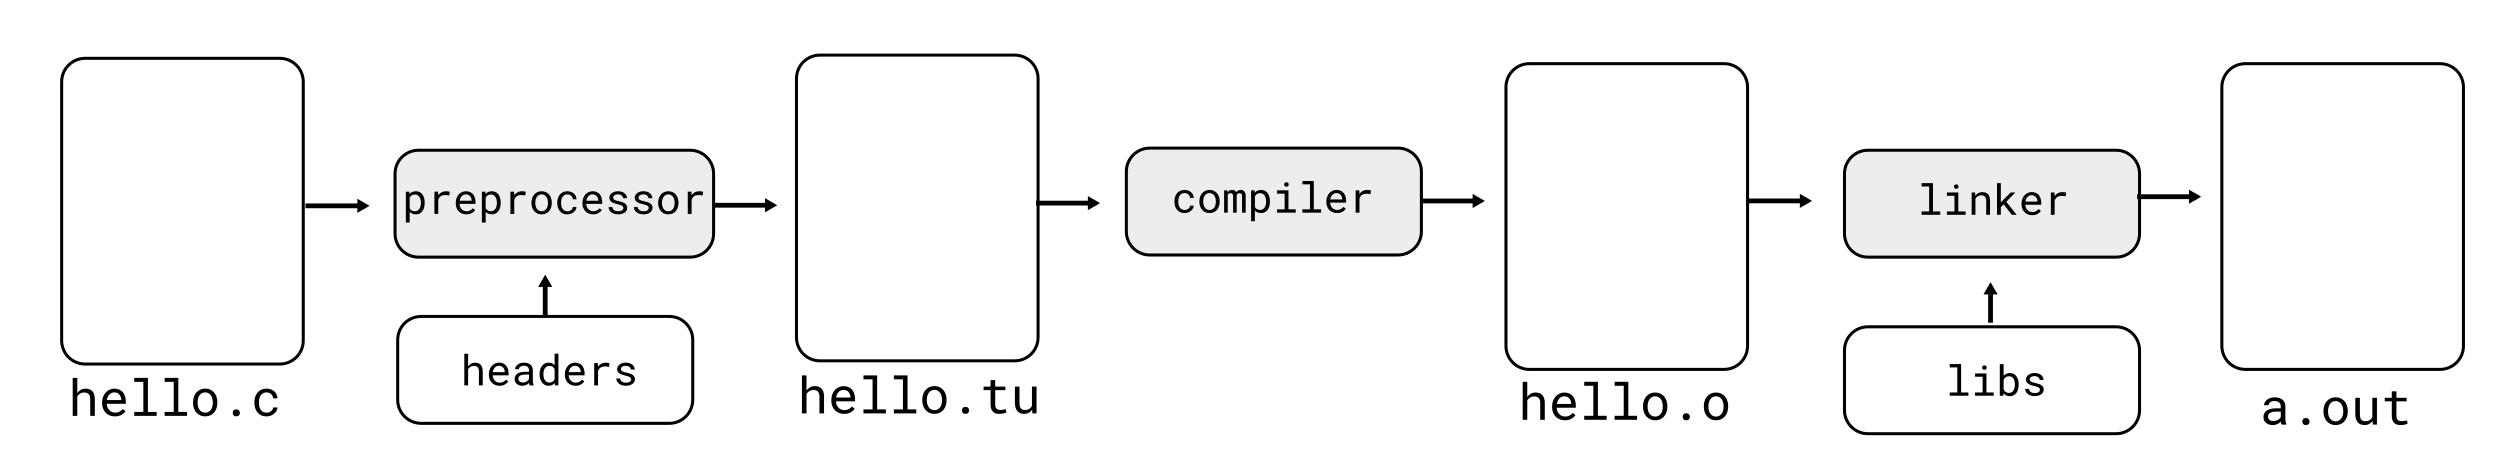 <?xml version="1.0" encoding="UTF-8" standalone="no"?>
<svg
   width="208.889mm"
   height="39.607mm"
   viewBox="0 0 208.889 39.607"
   version="1.1"
   id="svg8"
   inkscape:version="1.2.2 (b0a84865, 2022-12-01)"
   sodipodi:docname="driver.svg"
   xmlns:inkscape="http://www.inkscape.org/namespaces/inkscape"
   xmlns:sodipodi="http://sodipodi.sourceforge.net/DTD/sodipodi-0.dtd"
   xmlns="http://www.w3.org/2000/svg"
   xmlns:svg="http://www.w3.org/2000/svg"
   xmlns:rdf="http://www.w3.org/1999/02/22-rdf-syntax-ns#"
   xmlns:cc="http://creativecommons.org/ns#"
   xmlns:dc="http://purl.org/dc/elements/1.1/">
  <defs
     id="defs2">
    <marker
       style="overflow:visible"
       id="TriangleOutL"
       refX="0.0"
       refY="0.0"
       orient="auto"
       inkscape:stockid="TriangleOutL"
       inkscape:isstock="true">
      <path
         transform="scale(0.8)"
         style="fill-rule:evenodd;stroke:#000000;stroke-width:1pt;stroke-opacity:1;fill:#000000;fill-opacity:1"
         d="M 5.77,0.0 L -2.88,5.0 L -2.88,-5.0 L 5.77,0.0 z "
         id="path1904" />
    </marker>
    <marker
       style="overflow:visible;"
       id="Arrow2Send"
       refX="0.0"
       refY="0.0"
       orient="auto"
       inkscape:stockid="Arrow2Send"
       inkscape:isstock="true">
      <path
         transform="scale(0.3) rotate(180) translate(-2.3,0)"
         d="M 8.719,4.034 L -2.207,0.016 L 8.719,-4.002 C 6.973,-1.63 6.983,1.616 8.719,4.034 z "
         style="fill-rule:evenodd;stroke-width:0.625;stroke-linejoin:round;stroke:#000000;stroke-opacity:1;fill:#000000;fill-opacity:1"
         id="path1795" />
    </marker>
    <marker
       style="overflow:visible"
       id="TriangleOutL-3"
       refX="0"
       refY="0"
       orient="auto"
       inkscape:stockid="TriangleOutL"
       inkscape:isstock="true">
      <path
         transform="scale(0.8)"
         style="fill:#000000;fill-opacity:1;fill-rule:evenodd;stroke:#000000;stroke-width:1pt;stroke-opacity:1"
         d="M 5.77,0 -2.88,5 V -5 Z"
         id="path1904-8" />
    </marker>
    <marker
       style="overflow:visible"
       id="TriangleOutL-37"
       refX="0"
       refY="0"
       orient="auto"
       inkscape:stockid="TriangleOutL"
       inkscape:isstock="true">
      <path
         transform="scale(0.8)"
         style="fill:#000000;fill-opacity:1;fill-rule:evenodd;stroke:#000000;stroke-width:1pt;stroke-opacity:1"
         d="M 5.77,0 -2.88,5 V -5 Z"
         id="path1904-4" />
    </marker>
    <marker
       style="overflow:visible"
       id="TriangleOutL-1"
       refX="0"
       refY="0"
       orient="auto"
       inkscape:stockid="TriangleOutL"
       inkscape:isstock="true">
      <path
         transform="scale(0.8)"
         style="fill:#000000;fill-opacity:1;fill-rule:evenodd;stroke:#000000;stroke-width:1pt;stroke-opacity:1"
         d="M 5.77,0 -2.88,5 V -5 Z"
         id="path1904-0" />
    </marker>
    <marker
       style="overflow:visible"
       id="TriangleOutL-6"
       refX="0"
       refY="0"
       orient="auto"
       inkscape:stockid="TriangleOutL"
       inkscape:isstock="true">
      <path
         transform="scale(0.8)"
         style="fill:#000000;fill-opacity:1;fill-rule:evenodd;stroke:#000000;stroke-width:1pt;stroke-opacity:1"
         d="M 5.77,0 -2.88,5 V -5 Z"
         id="path1904-43" />
    </marker>
    <marker
       style="overflow:visible"
       id="TriangleOutL-8"
       refX="0"
       refY="0"
       orient="auto"
       inkscape:stockid="TriangleOutL"
       inkscape:isstock="true">
      <path
         transform="scale(0.8)"
         style="fill:#000000;fill-opacity:1;fill-rule:evenodd;stroke:#000000;stroke-width:1pt;stroke-opacity:1"
         d="M 5.77,0 -2.88,5 V -5 Z"
         id="path1904-47" />
    </marker>
    <marker
       style="overflow:visible"
       id="TriangleOutL-3-1"
       refX="0"
       refY="0"
       orient="auto"
       inkscape:stockid="TriangleOutL"
       inkscape:isstock="true">
      <path
         transform="scale(0.8)"
         style="fill:#000000;fill-opacity:1;fill-rule:evenodd;stroke:#000000;stroke-width:1pt;stroke-opacity:1"
         d="M 5.77,0 -2.88,5 V -5 Z"
         id="path1904-8-6" />
    </marker>
    <marker
       style="overflow:visible"
       id="TriangleOutL-3-1-1"
       refX="0"
       refY="0"
       orient="auto"
       inkscape:stockid="TriangleOutL"
       inkscape:isstock="true">
      <path
         transform="scale(0.8)"
         style="fill:#000000;fill-opacity:1;fill-rule:evenodd;stroke:#000000;stroke-width:1pt;stroke-opacity:1"
         d="M 5.77,0 -2.88,5 V -5 Z"
         id="path1904-8-6-0" />
    </marker>
  </defs>
  <sodipodi:namedview
     id="base"
     pagecolor="#ffffff"
     bordercolor="#666666"
     borderopacity="1.0"
     inkscape:pageopacity="0.0"
     inkscape:pageshadow="2"
     inkscape:zoom="1.4810403"
     inkscape:cx="423.68867"
     inkscape:cy="90.139343"
     inkscape:document-units="mm"
     inkscape:current-layer="layer1"
     inkscape:document-rotation="0"
     showgrid="false"
     inkscape:window-width="1728"
     inkscape:window-height="1027"
     inkscape:window-x="0"
     inkscape:window-y="38"
     inkscape:window-maximized="0"
     fit-margin-top="0"
     fit-margin-left="0"
     fit-margin-right="0"
     fit-margin-bottom="0"
     inkscape:snap-global="false"
     inkscape:showpageshadow="2"
     inkscape:pagecheckerboard="0"
     inkscape:deskcolor="#d1d1d1" />
  <g
     inkscape:label="Layer 1"
     inkscape:groupmode="layer"
     id="layer1"
     transform="translate(0.123,-4.239)">
    <path
       id="rect835"
       style="fill:#ffffff;stroke:#000000;stroke-width:0.254"
       d="M 6.994,9.111 H 23.251 c 1.089,0 1.965,0.876 1.965,1.965 v 21.616 c 0,1.089 -0.876,1.965 -1.965,1.965 H 6.994 c -1.089,0 -1.965,-0.876 -1.965,-1.965 V 11.076 c 0,-1.089 0.876,-1.965 1.965,-1.965 z" />
    <g
       aria-label="hello.c"
       id="text839"
       style="font-size:4.233px;line-height:1.25;font-family:'Courier New';-inkscape-font-specification:'Courier New';text-align:center;text-anchor:middle;stroke-width:0.265">
      <path
         d="M 6.335,37.084 V 35.813 H 5.952 v 3.175 h 0.382 v -1.625 q 0.041,-0.066 0.093,-0.12 0.054,-0.056 0.116,-0.097 0.079,-0.054 0.172,-0.083 0.093,-0.029 0.196,-0.029 0.126,-0.002 0.223,0.035 0.097,0.035 0.161,0.107 0.06,0.066 0.091,0.167 0.031,0.099 0.031,0.232 v 1.412 H 7.8 V 37.581 q 0,-0.225 -0.056,-0.389 Q 7.691,37.027 7.589,36.919 7.488,36.812 7.343,36.762 7.201,36.71 7.025,36.71 q -0.134,0.002 -0.254,0.039 -0.118,0.037 -0.217,0.11 -0.062,0.043 -0.118,0.101 -0.056,0.056 -0.101,0.124 z"
         style="font-family:'Roboto Mono';-inkscape-font-specification:'Roboto Mono'"
         id="path238" />
      <path
         d="m 9.481,39.03 q 0.327,0 0.548,-0.13 0.223,-0.132 0.335,-0.302 l -0.234,-0.182 q -0.105,0.136 -0.265,0.219 -0.159,0.083 -0.364,0.083 -0.155,0 -0.283,-0.058 -0.128,-0.058 -0.219,-0.159 -0.089,-0.095 -0.141,-0.219 -0.05,-0.124 -0.064,-0.287 v -0.014 h 1.598 v -0.172 q 0,-0.234 -0.06,-0.434 -0.058,-0.201 -0.178,-0.349 -0.12,-0.147 -0.302,-0.229 -0.18,-0.085 -0.422,-0.085 -0.192,0 -0.376,0.079 -0.182,0.079 -0.325,0.225 -0.145,0.149 -0.232,0.364 -0.087,0.213 -0.087,0.484 v 0.087 q 0,0.234 0.079,0.432 0.079,0.198 0.219,0.343 0.141,0.145 0.337,0.225 0.198,0.081 0.434,0.081 z m -0.05,-2.005 q 0.147,0 0.252,0.054 0.107,0.054 0.178,0.141 0.07,0.087 0.11,0.207 0.039,0.118 0.039,0.221 v 0.019 H 8.807 q 0.023,-0.155 0.079,-0.273 0.058,-0.12 0.141,-0.203 0.083,-0.081 0.186,-0.122 0.103,-0.043 0.219,-0.043 z"
         style="font-family:'Roboto Mono';-inkscape-font-specification:'Roboto Mono'"
         id="path240" />
      <path
         d="m 11.093,35.813 v 0.333 h 0.761 v 2.511 h -0.761 v 0.331 h 1.873 v -0.331 h -0.73 v -2.844 z"
         style="font-family:'Roboto Mono';-inkscape-font-specification:'Roboto Mono'"
         id="path242" />
      <path
         d="m 13.633,35.813 v 0.333 h 0.761 v 2.511 h -0.761 v 0.331 h 1.873 v -0.331 h -0.73 v -2.844 z"
         style="font-family:'Roboto Mono';-inkscape-font-specification:'Roboto Mono'"
         id="path244" />
      <path
         d="m 16.006,37.849 v 0.045 q 0,0.242 0.07,0.449 0.07,0.207 0.203,0.36 0.13,0.153 0.318,0.24 0.19,0.087 0.428,0.087 0.236,0 0.424,-0.087 0.188,-0.087 0.32,-0.24 0.13,-0.153 0.201,-0.36 0.07,-0.207 0.07,-0.449 v -0.045 q 0,-0.242 -0.07,-0.449 -0.07,-0.209 -0.201,-0.362 -0.132,-0.153 -0.322,-0.24 -0.188,-0.089 -0.426,-0.089 -0.236,0 -0.424,0.089 -0.188,0.087 -0.318,0.24 -0.132,0.153 -0.203,0.362 -0.07,0.207 -0.07,0.449 z m 0.382,0.045 v -0.045 q 0,-0.163 0.039,-0.312 0.039,-0.151 0.12,-0.265 0.079,-0.114 0.196,-0.18 0.118,-0.068 0.277,-0.068 0.159,0 0.277,0.068 0.12,0.066 0.201,0.18 0.079,0.114 0.118,0.265 0.041,0.149 0.041,0.312 v 0.045 q 0,0.165 -0.039,0.316 -0.039,0.149 -0.118,0.263 -0.081,0.114 -0.201,0.18 -0.118,0.066 -0.275,0.066 -0.159,0 -0.279,-0.066 -0.12,-0.066 -0.198,-0.18 -0.081,-0.114 -0.12,-0.263 -0.039,-0.151 -0.039,-0.316 z"
         style="font-family:'Roboto Mono';-inkscape-font-specification:'Roboto Mono'"
         id="path246" />
      <path
         d="m 19.32,38.74 q 0,0.12 0.074,0.205 0.076,0.083 0.225,0.083 0.147,0 0.225,-0.083 0.079,-0.083 0.079,-0.205 0,-0.124 -0.079,-0.209 -0.076,-0.087 -0.225,-0.087 -0.151,0 -0.225,0.087 -0.074,0.087 -0.074,0.209 z"
         style="font-family:'Roboto Mono';-inkscape-font-specification:'Roboto Mono'"
         id="path248" />
      <path
         d="m 22.148,38.719 q -0.18,0 -0.302,-0.07 -0.12,-0.072 -0.192,-0.188 -0.074,-0.114 -0.107,-0.256 -0.031,-0.145 -0.031,-0.291 v -0.087 q 0,-0.145 0.031,-0.287 0.033,-0.143 0.107,-0.258 0.074,-0.114 0.194,-0.184 0.122,-0.072 0.3,-0.072 0.116,0 0.215,0.039 0.101,0.039 0.174,0.107 0.072,0.068 0.114,0.159 0.043,0.089 0.045,0.19 h 0.362 q 0,-0.169 -0.068,-0.318 -0.068,-0.149 -0.188,-0.258 -0.122,-0.107 -0.289,-0.169 -0.165,-0.064 -0.364,-0.064 -0.254,0 -0.444,0.091 -0.19,0.091 -0.316,0.244 -0.128,0.155 -0.192,0.358 -0.064,0.203 -0.064,0.424 v 0.087 q 0,0.223 0.064,0.426 0.064,0.201 0.192,0.353 0.126,0.155 0.316,0.246 0.19,0.091 0.444,0.091 0.178,0 0.341,-0.06 0.163,-0.062 0.289,-0.165 0.126,-0.101 0.201,-0.236 0.076,-0.136 0.079,-0.285 h -0.362 q -0.002,0.093 -0.05,0.174 -0.045,0.079 -0.122,0.136 -0.076,0.06 -0.176,0.093 -0.097,0.033 -0.201,0.033 z"
         style="font-family:'Roboto Mono';-inkscape-font-specification:'Roboto Mono'"
         id="path250" />
    </g>
    <path
       id="rect835-7"
       style="fill:#ffffff;stroke:#000000;stroke-width:0.254"
       d="m 68.392,8.843 h 16.257 c 1.089,0 1.965,0.876 1.965,1.965 v 21.616 c 0,1.089 -0.876,1.965 -1.965,1.965 H 68.392 c -1.089,0 -1.965,-0.876 -1.965,-1.965 V 10.808 c 0,-1.089 0.876,-1.965 1.965,-1.965 z" />
    <path
       id="rect835-7-8"
       style="fill:#ffffff;stroke:#000000;stroke-width:0.254"
       d="m 127.673,9.558 h 16.257 c 1.089,0 1.965,0.876 1.965,1.965 V 33.139 c 0,1.089 -0.876,1.965 -1.965,1.965 h -16.257 c -1.089,0 -1.965,-0.876 -1.965,-1.965 V 11.523 c 0,-1.089 0.876,-1.965 1.965,-1.965 z" />
    <path
       id="rect835-7-8-0"
       style="fill:#ffffff;stroke:#000000;stroke-width:0.254"
       d="m 187.49,9.558 h 16.257 c 1.089,0 1.965,0.876 1.965,1.965 V 33.139 c 0,1.089 -0.876,1.965 -1.965,1.965 h -16.257 c -1.089,0 -1.965,-0.876 -1.965,-1.965 V 11.523 c 0,-1.089 0.876,-1.965 1.965,-1.965 z" />
    <path
       id="rect963"
       style="fill:#ededed;stroke:#000000;stroke-width:0.254"
       d="m 34.85,16.793 h 22.688 c 1.089,0 1.965,0.876 1.965,1.965 v 5.002 c 0,1.089 -0.876,1.965 -1.965,1.965 H 34.85 c -1.089,0 -1.965,-0.876 -1.965,-1.965 V 18.758 c 0,-1.089 0.876,-1.965 1.965,-1.965 z" />
    <path
       id="rect963-8"
       style="fill:#ededed;stroke:#000000;stroke-width:0.254"
       d="m 95.954,16.614 h 20.723 c 1.089,0 1.965,0.876 1.965,1.965 v 5.002 c 0,1.089 -0.876,1.965 -1.965,1.965 H 95.954 c -1.089,0 -1.965,-0.876 -1.965,-1.965 v -5.002 c 0,-1.089 0.876,-1.965 1.965,-1.965 z" />
    <path
       id="rect963-8-4"
       style="fill:#ededed;stroke:#000000;stroke-width:0.254"
       d="m 155.959,16.793 h 20.723 c 1.089,0 1.965,0.876 1.965,1.965 v 5.002 c 0,1.089 -0.876,1.965 -1.965,1.965 h -20.723 c -1.089,0 -1.965,-0.876 -1.965,-1.965 V 18.758 c 0,-1.089 0.876,-1.965 1.965,-1.965 z" />
    <g
       aria-label="a.out"
       id="text839-2"
       style="font-size:4.233px;line-height:1.25;font-family:'Courier New';-inkscape-font-specification:'Courier New';text-align:center;text-anchor:middle;stroke-width:0.265">
      <path
         d="m 190.511,39.715 h 0.399 v -0.033 q -0.037,-0.093 -0.058,-0.217 -0.021,-0.126 -0.021,-0.238 v -1.04 q 0,-0.188 -0.068,-0.329 -0.068,-0.141 -0.186,-0.236 -0.12,-0.093 -0.283,-0.138 -0.163,-0.048 -0.353,-0.048 -0.209,0 -0.374,0.058 -0.163,0.058 -0.277,0.151 -0.116,0.095 -0.178,0.213 -0.06,0.118 -0.062,0.24 h 0.384 q 0,-0.07 0.033,-0.134 0.035,-0.066 0.097,-0.114 0.062,-0.048 0.151,-0.076 0.091,-0.029 0.205,-0.029 0.122,0 0.219,0.031 0.099,0.031 0.167,0.087 0.068,0.058 0.105,0.138 0.037,0.081 0.037,0.182 v 0.176 h -0.418 q -0.234,0 -0.424,0.045 -0.188,0.045 -0.322,0.136 -0.134,0.093 -0.209,0.232 -0.072,0.138 -0.072,0.322 0,0.141 0.054,0.263 0.056,0.12 0.157,0.207 0.099,0.089 0.242,0.141 0.145,0.052 0.322,0.052 0.11,0 0.207,-0.023 0.097,-0.023 0.184,-0.062 0.085,-0.039 0.155,-0.091 0.072,-0.052 0.13,-0.11 0.006,0.07 0.019,0.136 0.015,0.064 0.037,0.107 z m -0.676,-0.291 q -0.112,0 -0.196,-0.029 -0.085,-0.029 -0.141,-0.081 -0.056,-0.05 -0.085,-0.12 -0.027,-0.07 -0.027,-0.153 0,-0.087 0.031,-0.155 0.033,-0.068 0.095,-0.118 0.087,-0.07 0.234,-0.103 0.149,-0.035 0.347,-0.035 h 0.356 v 0.453 q -0.033,0.066 -0.091,0.128 -0.058,0.06 -0.136,0.107 -0.081,0.048 -0.178,0.076 -0.097,0.029 -0.209,0.029 z"
         style="font-family:'Roboto Mono';-inkscape-font-specification:'Roboto Mono'"
         id="path259" />
      <path
         d="m 192.248,39.467 q 0,0.12 0.074,0.205 0.076,0.083 0.225,0.083 0.147,0 0.225,-0.083 0.079,-0.083 0.079,-0.205 0,-0.124 -0.079,-0.209 -0.076,-0.087 -0.225,-0.087 -0.151,0 -0.225,0.087 -0.074,0.087 -0.074,0.209 z"
         style="font-family:'Roboto Mono';-inkscape-font-specification:'Roboto Mono'"
         id="path261" />
      <path
         d="m 194.015,38.576 v 0.045 q 0,0.242 0.07,0.449 0.07,0.207 0.203,0.36 0.13,0.153 0.318,0.24 0.19,0.087 0.428,0.087 0.236,0 0.424,-0.087 0.188,-0.087 0.32,-0.24 0.13,-0.153 0.201,-0.36 0.07,-0.207 0.07,-0.449 v -0.045 q 0,-0.242 -0.07,-0.449 -0.07,-0.209 -0.201,-0.362 -0.132,-0.153 -0.322,-0.24 -0.188,-0.089 -0.426,-0.089 -0.236,0 -0.424,0.089 -0.188,0.087 -0.318,0.24 -0.132,0.153 -0.203,0.362 -0.07,0.207 -0.07,0.449 z m 0.382,0.045 v -0.045 q 0,-0.163 0.039,-0.312 0.039,-0.151 0.12,-0.265 0.079,-0.114 0.196,-0.18 0.118,-0.068 0.277,-0.068 0.159,0 0.277,0.068 0.12,0.066 0.201,0.18 0.079,0.114 0.118,0.265 0.041,0.149 0.041,0.312 v 0.045 q 0,0.165 -0.039,0.316 -0.039,0.149 -0.118,0.263 -0.081,0.114 -0.201,0.18 -0.118,0.066 -0.275,0.066 -0.159,0 -0.279,-0.066 -0.12,-0.066 -0.198,-0.18 -0.081,-0.114 -0.12,-0.263 -0.039,-0.151 -0.039,-0.316 z"
         style="font-family:'Roboto Mono';-inkscape-font-specification:'Roboto Mono'"
         id="path263" />
      <path
         d="m 198.137,39.715 h 0.347 v -2.237 h -0.384 v 1.604 q -0.031,0.072 -0.079,0.134 -0.045,0.06 -0.107,0.103 -0.074,0.054 -0.176,0.085 -0.101,0.029 -0.229,0.029 -0.11,0 -0.194,-0.029 -0.083,-0.029 -0.141,-0.101 -0.058,-0.07 -0.087,-0.19 -0.029,-0.12 -0.029,-0.302 v -1.333 h -0.382 v 1.329 q 0,0.25 0.054,0.43 0.056,0.178 0.157,0.294 0.101,0.116 0.244,0.172 0.143,0.054 0.318,0.054 0.219,0 0.387,-0.091 0.167,-0.093 0.279,-0.258 z"
         style="font-family:'Roboto Mono';-inkscape-font-specification:'Roboto Mono'"
         id="path265" />
      <path
         d="m 200.109,36.937 h -0.384 v 0.542 h -0.587 v 0.296 h 0.587 V 38.99 q 0,0.207 0.054,0.353 0.056,0.145 0.151,0.236 0.095,0.093 0.223,0.136 0.13,0.041 0.279,0.041 0.089,0 0.178,-0.008 0.091,-0.008 0.172,-0.025 0.081,-0.014 0.149,-0.035 0.068,-0.023 0.116,-0.052 l -0.054,-0.271 q -0.035,0.008 -0.091,0.021 -0.054,0.01 -0.116,0.021 -0.064,0.01 -0.13,0.019 -0.066,0.006 -0.128,0.006 -0.085,0 -0.161,-0.021 -0.074,-0.021 -0.132,-0.072 -0.058,-0.05 -0.091,-0.134 -0.033,-0.085 -0.033,-0.215 v -1.215 h 0.852 v -0.296 h -0.852 z"
         style="font-family:'Roboto Mono';-inkscape-font-specification:'Roboto Mono'"
         id="path267" />
    </g>
    <g
       aria-label="hello.o"
       id="text839-8"
       style="font-size:4.233px;line-height:1.25;font-family:'Courier New';-inkscape-font-specification:'Courier New';text-align:center;text-anchor:middle;stroke-width:0.265">
      <path
         d="m 127.489,37.411 v -1.271 h -0.382 v 3.175 h 0.382 v -1.625 q 0.041,-0.066 0.093,-0.12 0.054,-0.056 0.116,-0.097 0.079,-0.054 0.172,-0.083 0.093,-0.029 0.196,-0.029 0.126,-0.002 0.223,0.035 0.097,0.035 0.161,0.107 0.06,0.066 0.091,0.167 0.031,0.099 0.031,0.232 v 1.412 h 0.382 v -1.408 q 0,-0.225 -0.056,-0.389 -0.054,-0.165 -0.155,-0.273 -0.101,-0.107 -0.246,-0.157 -0.143,-0.052 -0.318,-0.052 -0.134,0.002 -0.254,0.039 -0.118,0.037 -0.217,0.11 -0.062,0.043 -0.118,0.101 -0.056,0.056 -0.101,0.124 z"
         style="font-family:'Roboto Mono';-inkscape-font-specification:'Roboto Mono'"
         id="path270" />
      <path
         d="m 130.635,39.356 q 0.327,0 0.548,-0.13 0.223,-0.132 0.335,-0.302 l -0.234,-0.182 q -0.105,0.136 -0.265,0.219 -0.159,0.083 -0.364,0.083 -0.155,0 -0.283,-0.058 -0.128,-0.058 -0.219,-0.159 -0.089,-0.095 -0.141,-0.219 -0.05,-0.124 -0.064,-0.287 v -0.014 h 1.598 v -0.172 q 0,-0.234 -0.06,-0.434 -0.058,-0.201 -0.178,-0.349 -0.12,-0.147 -0.302,-0.229 -0.18,-0.085 -0.422,-0.085 -0.192,0 -0.376,0.079 -0.182,0.079 -0.325,0.225 -0.145,0.149 -0.232,0.364 -0.087,0.213 -0.087,0.484 v 0.087 q 0,0.234 0.079,0.432 0.079,0.198 0.219,0.343 0.141,0.145 0.337,0.225 0.198,0.081 0.434,0.081 z m -0.05,-2.005 q 0.147,0 0.252,0.054 0.107,0.054 0.178,0.141 0.07,0.087 0.11,0.207 0.039,0.118 0.039,0.221 v 0.019 h -1.203 q 0.023,-0.155 0.079,-0.273 0.058,-0.12 0.141,-0.203 0.083,-0.081 0.186,-0.122 0.103,-0.043 0.219,-0.043 z"
         style="font-family:'Roboto Mono';-inkscape-font-specification:'Roboto Mono'"
         id="path272" />
      <path
         d="m 132.248,36.14 v 0.333 h 0.761 v 2.511 h -0.761 v 0.331 h 1.873 v -0.331 h -0.73 v -2.844 z"
         style="font-family:'Roboto Mono';-inkscape-font-specification:'Roboto Mono'"
         id="path274" />
      <path
         d="m 134.788,36.14 v 0.333 h 0.761 v 2.511 h -0.761 v 0.331 h 1.873 v -0.331 h -0.73 v -2.844 z"
         style="font-family:'Roboto Mono';-inkscape-font-specification:'Roboto Mono'"
         id="path276" />
      <path
         d="m 137.161,38.176 v 0.045 q 0,0.242 0.07,0.449 0.07,0.207 0.203,0.36 0.13,0.153 0.318,0.24 0.19,0.087 0.428,0.087 0.236,0 0.424,-0.087 0.188,-0.087 0.32,-0.24 0.13,-0.153 0.201,-0.36 0.07,-0.207 0.07,-0.449 v -0.045 q 0,-0.242 -0.07,-0.449 -0.07,-0.209 -0.201,-0.362 -0.132,-0.153 -0.322,-0.24 -0.188,-0.089 -0.426,-0.089 -0.236,0 -0.424,0.089 -0.188,0.087 -0.318,0.24 -0.132,0.153 -0.203,0.362 -0.07,0.207 -0.07,0.449 z m 0.382,0.045 v -0.045 q 0,-0.163 0.039,-0.312 0.039,-0.151 0.12,-0.265 0.079,-0.114 0.196,-0.18 0.118,-0.068 0.277,-0.068 0.159,0 0.277,0.068 0.12,0.066 0.201,0.18 0.079,0.114 0.118,0.265 0.041,0.149 0.041,0.312 v 0.045 q 0,0.165 -0.039,0.316 -0.039,0.149 -0.118,0.263 -0.081,0.114 -0.201,0.18 -0.118,0.066 -0.275,0.066 -0.159,0 -0.279,-0.066 -0.12,-0.066 -0.198,-0.18 -0.081,-0.114 -0.12,-0.263 -0.039,-0.151 -0.039,-0.316 z"
         style="font-family:'Roboto Mono';-inkscape-font-specification:'Roboto Mono'"
         id="path278" />
      <path
         d="m 140.474,39.067 q 0,0.12 0.074,0.205 0.076,0.083 0.225,0.083 0.147,0 0.225,-0.083 0.079,-0.083 0.079,-0.205 0,-0.124 -0.079,-0.209 -0.076,-0.087 -0.225,-0.087 -0.151,0 -0.225,0.087 -0.074,0.087 -0.074,0.209 z"
         style="font-family:'Roboto Mono';-inkscape-font-specification:'Roboto Mono'"
         id="path280" />
      <path
         d="m 142.242,38.176 v 0.045 q 0,0.242 0.07,0.449 0.07,0.207 0.203,0.36 0.13,0.153 0.318,0.24 0.19,0.087 0.428,0.087 0.236,0 0.424,-0.087 0.188,-0.087 0.32,-0.24 0.13,-0.153 0.201,-0.36 0.07,-0.207 0.07,-0.449 v -0.045 q 0,-0.242 -0.07,-0.449 -0.07,-0.209 -0.201,-0.362 -0.132,-0.153 -0.322,-0.24 -0.188,-0.089 -0.426,-0.089 -0.236,0 -0.424,0.089 -0.188,0.087 -0.318,0.24 -0.132,0.153 -0.203,0.362 -0.07,0.207 -0.07,0.449 z m 0.382,0.045 v -0.045 q 0,-0.163 0.039,-0.312 0.039,-0.151 0.12,-0.265 0.079,-0.114 0.196,-0.18 0.118,-0.068 0.277,-0.068 0.159,0 0.277,0.068 0.12,0.066 0.201,0.18 0.079,0.114 0.118,0.265 0.041,0.149 0.041,0.312 v 0.045 q 0,0.165 -0.039,0.316 -0.039,0.149 -0.118,0.263 -0.081,0.114 -0.201,0.18 -0.118,0.066 -0.275,0.066 -0.159,0 -0.279,-0.066 -0.12,-0.066 -0.198,-0.18 -0.081,-0.114 -0.12,-0.263 -0.039,-0.151 -0.039,-0.316 z"
         style="font-family:'Roboto Mono';-inkscape-font-specification:'Roboto Mono'"
         id="path282" />
    </g>
    <g
       aria-label="hello.tu"
       id="text839-3"
       style="font-size:4.233px;line-height:1.25;font-family:'Courier New';-inkscape-font-specification:'Courier New';text-align:center;text-anchor:middle;stroke-width:0.265">
      <path
         d="m 67.265,36.875 v -1.271 h -0.382 v 3.175 h 0.382 v -1.625 q 0.041,-0.066 0.093,-0.12 0.054,-0.056 0.116,-0.097 0.079,-0.054 0.172,-0.083 0.093,-0.029 0.196,-0.029 0.126,-0.002 0.223,0.035 0.097,0.035 0.161,0.107 0.06,0.066 0.091,0.167 0.031,0.099 0.031,0.232 v 1.412 h 0.382 v -1.408 q 0,-0.225 -0.056,-0.389 -0.054,-0.165 -0.155,-0.273 -0.101,-0.107 -0.246,-0.157 -0.143,-0.052 -0.318,-0.052 -0.134,0.002 -0.254,0.039 -0.118,0.037 -0.217,0.11 -0.062,0.043 -0.118,0.101 -0.056,0.056 -0.101,0.124 z"
         style="font-family:'Roboto Mono';-inkscape-font-specification:'Roboto Mono'"
         id="path285" />
      <path
         d="m 70.412,38.82 q 0.327,0 0.548,-0.13 0.223,-0.132 0.335,-0.302 l -0.234,-0.182 q -0.105,0.136 -0.265,0.219 -0.159,0.083 -0.364,0.083 -0.155,0 -0.283,-0.058 -0.128,-0.058 -0.219,-0.159 -0.089,-0.095 -0.141,-0.219 -0.05,-0.124 -0.064,-0.287 v -0.014 h 1.598 v -0.172 q 0,-0.234 -0.06,-0.434 -0.058,-0.201 -0.178,-0.349 -0.12,-0.147 -0.302,-0.229 -0.18,-0.085 -0.422,-0.085 -0.192,0 -0.376,0.079 -0.182,0.079 -0.325,0.225 -0.145,0.149 -0.232,0.364 -0.087,0.213 -0.087,0.484 v 0.087 q 0,0.234 0.079,0.432 0.079,0.198 0.219,0.343 0.141,0.145 0.337,0.225 0.198,0.081 0.434,0.081 z m -0.05,-2.005 q 0.147,0 0.252,0.054 0.107,0.054 0.178,0.141 0.07,0.087 0.11,0.207 0.039,0.118 0.039,0.221 v 0.019 h -1.203 q 0.023,-0.155 0.079,-0.273 0.058,-0.12 0.141,-0.203 0.083,-0.081 0.186,-0.122 0.103,-0.043 0.219,-0.043 z"
         style="font-family:'Roboto Mono';-inkscape-font-specification:'Roboto Mono'"
         id="path287" />
      <path
         d="m 72.024,35.604 v 0.333 h 0.761 v 2.511 H 72.024 v 0.331 h 1.873 v -0.331 h -0.73 v -2.844 z"
         style="font-family:'Roboto Mono';-inkscape-font-specification:'Roboto Mono'"
         id="path289" />
      <path
         d="m 74.564,35.604 v 0.333 h 0.761 v 2.511 h -0.761 v 0.331 h 1.873 v -0.331 h -0.73 v -2.844 z"
         style="font-family:'Roboto Mono';-inkscape-font-specification:'Roboto Mono'"
         id="path291" />
      <path
         d="m 76.937,37.64 v 0.045 q 0,0.242 0.07,0.449 0.07,0.207 0.203,0.36 0.13,0.153 0.318,0.24 0.19,0.087 0.428,0.087 0.236,0 0.424,-0.087 0.188,-0.087 0.32,-0.24 0.13,-0.153 0.201,-0.36 0.07,-0.207 0.07,-0.449 v -0.045 q 0,-0.242 -0.07,-0.449 -0.07,-0.209 -0.201,-0.362 -0.132,-0.153 -0.322,-0.24 -0.188,-0.089 -0.426,-0.089 -0.236,0 -0.424,0.089 -0.188,0.087 -0.318,0.24 -0.132,0.153 -0.203,0.362 -0.07,0.207 -0.07,0.449 z m 0.382,0.045 v -0.045 q 0,-0.163 0.039,-0.312 0.039,-0.151 0.12,-0.265 0.079,-0.114 0.196,-0.18 0.118,-0.068 0.277,-0.068 0.159,0 0.277,0.068 0.12,0.066 0.201,0.18 0.079,0.114 0.118,0.265 0.041,0.149 0.041,0.312 v 0.045 q 0,0.165 -0.039,0.316 -0.039,0.149 -0.118,0.263 -0.081,0.114 -0.201,0.18 -0.118,0.066 -0.275,0.066 -0.159,0 -0.279,-0.066 -0.12,-0.066 -0.198,-0.18 -0.081,-0.114 -0.12,-0.263 -0.039,-0.151 -0.039,-0.316 z"
         style="font-family:'Roboto Mono';-inkscape-font-specification:'Roboto Mono'"
         id="path293" />
      <path
         d="m 80.251,38.531 q 0,0.12 0.074,0.205 0.076,0.083 0.225,0.083 0.147,0 0.225,-0.083 0.079,-0.083 0.079,-0.205 0,-0.124 -0.079,-0.209 -0.076,-0.087 -0.225,-0.087 -0.151,0 -0.225,0.087 -0.074,0.087 -0.074,0.209 z"
         style="font-family:'Roboto Mono';-inkscape-font-specification:'Roboto Mono'"
         id="path295" />
      <path
         d="m 83.031,36.001 h -0.384 v 0.542 h -0.587 v 0.296 h 0.587 v 1.215 q 0,0.207 0.054,0.353 0.056,0.145 0.151,0.236 0.095,0.093 0.223,0.136 0.13,0.041 0.279,0.041 0.089,0 0.178,-0.008 0.091,-0.008 0.172,-0.025 0.081,-0.014 0.149,-0.035 0.068,-0.023 0.116,-0.052 l -0.054,-0.271 q -0.035,0.008 -0.091,0.021 -0.054,0.01 -0.116,0.021 -0.064,0.01 -0.13,0.019 -0.066,0.006 -0.128,0.006 -0.085,0 -0.161,-0.021 -0.074,-0.021 -0.132,-0.072 -0.058,-0.05 -0.091,-0.134 -0.033,-0.085 -0.033,-0.215 v -1.215 h 0.852 v -0.296 h -0.852 z"
         style="font-family:'Roboto Mono';-inkscape-font-specification:'Roboto Mono'"
         id="path297" />
      <path
         d="m 86.14,38.779 h 0.347 v -2.237 h -0.384 v 1.604 q -0.031,0.072 -0.079,0.134 -0.045,0.06 -0.107,0.103 -0.074,0.054 -0.176,0.085 -0.101,0.029 -0.229,0.029 -0.11,0 -0.194,-0.029 -0.083,-0.029 -0.141,-0.101 -0.058,-0.07 -0.087,-0.19 -0.029,-0.12 -0.029,-0.302 v -1.333 h -0.382 v 1.329 q 0,0.25 0.054,0.43 0.056,0.178 0.157,0.294 0.101,0.116 0.244,0.172 0.143,0.054 0.318,0.054 0.219,0 0.387,-0.091 0.167,-0.093 0.279,-0.258 z"
         style="font-family:'Roboto Mono';-inkscape-font-specification:'Roboto Mono'"
         id="path299" />
    </g>
    <g
       aria-label="preprocessor"
       id="text839-7"
       style="font-size:3.528px;line-height:1.25;font-family:'Roboto Mono';-inkscape-font-specification:'Roboto Mono';text-align:center;text-anchor:middle;stroke-width:0.265">
      <path
         d="m 33.788,22.833 h 0.319 v -0.896 q 0.034,0.038 0.074,0.071 0.04,0.031 0.084,0.057 0.074,0.041 0.165,0.064 0.093,0.022 0.2,0.022 0.176,0 0.312,-0.072 0.138,-0.072 0.231,-0.2 0.093,-0.127 0.141,-0.3 0.048,-0.174 0.048,-0.374 v -0.036 q 0,-0.208 -0.048,-0.382 -0.048,-0.176 -0.141,-0.301 -0.093,-0.126 -0.231,-0.196 -0.138,-0.071 -0.317,-0.071 -0.102,0 -0.191,0.022 -0.088,0.021 -0.16,0.062 -0.052,0.028 -0.096,0.067 -0.045,0.038 -0.083,0.086 l -0.015,-0.203 h -0.291 z m 1.256,-1.664 v 0.036 q 0,0.136 -0.031,0.26 -0.029,0.124 -0.091,0.219 -0.062,0.095 -0.158,0.152 -0.096,0.055 -0.229,0.055 -0.083,0 -0.152,-0.021 -0.067,-0.021 -0.122,-0.057 -0.048,-0.031 -0.086,-0.076 -0.038,-0.045 -0.067,-0.096 v -0.897 q 0.033,-0.059 0.076,-0.107 0.043,-0.048 0.098,-0.081 0.05,-0.033 0.112,-0.05 0.064,-0.017 0.138,-0.017 0.134,0 0.231,0.055 0.096,0.055 0.16,0.148 0.062,0.095 0.091,0.219 0.031,0.122 0.031,0.258 z"
         id="path302" />
      <path
         d="m 37.128,20.218 q -0.203,0 -0.363,0.09 -0.158,0.088 -0.272,0.241 l -0.002,-0.047 -0.014,-0.25 h -0.303 v 1.864 h 0.32 v -1.195 q 0.031,-0.086 0.078,-0.155 0.048,-0.071 0.112,-0.119 0.071,-0.055 0.165,-0.083 0.095,-0.029 0.212,-0.029 0.091,0 0.174,0.01 0.084,0.009 0.177,0.029 l 0.043,-0.312 q -0.048,-0.021 -0.145,-0.033 -0.095,-0.012 -0.183,-0.012 z"
         id="path304" />
      <path
         d="m 38.847,22.151 q 0.272,0 0.456,-0.109 0.186,-0.11 0.279,-0.251 l -0.195,-0.152 q -0.088,0.114 -0.22,0.183 -0.133,0.069 -0.303,0.069 -0.129,0 -0.236,-0.048 -0.107,-0.048 -0.183,-0.133 -0.074,-0.079 -0.117,-0.183 -0.041,-0.103 -0.053,-0.239 v -0.012 h 1.332 v -0.143 q 0,-0.195 -0.05,-0.362 -0.048,-0.167 -0.148,-0.291 -0.1,-0.122 -0.251,-0.191 -0.15,-0.071 -0.351,-0.071 -0.16,0 -0.314,0.065 -0.152,0.065 -0.27,0.188 -0.121,0.124 -0.193,0.303 -0.072,0.177 -0.072,0.403 v 0.072 q 0,0.195 0.065,0.36 0.065,0.165 0.183,0.286 0.117,0.121 0.281,0.188 0.165,0.067 0.362,0.067 z m -0.041,-1.671 q 0.122,0 0.21,0.045 0.09,0.045 0.148,0.117 0.059,0.072 0.091,0.172 0.033,0.098 0.033,0.184 v 0.015 h -1.003 q 0.019,-0.129 0.065,-0.227 0.048,-0.1 0.117,-0.169 0.069,-0.067 0.155,-0.102 0.086,-0.036 0.183,-0.036 z"
         id="path306" />
      <path
         d="m 40.139,22.833 h 0.319 v -0.896 q 0.034,0.038 0.074,0.071 0.04,0.031 0.084,0.057 0.074,0.041 0.165,0.064 0.093,0.022 0.2,0.022 0.176,0 0.312,-0.072 0.138,-0.072 0.231,-0.2 0.093,-0.127 0.141,-0.3 0.048,-0.174 0.048,-0.374 v -0.036 q 0,-0.208 -0.048,-0.382 -0.048,-0.176 -0.141,-0.301 -0.093,-0.126 -0.231,-0.196 -0.138,-0.071 -0.317,-0.071 -0.102,0 -0.191,0.022 -0.088,0.021 -0.16,0.062 -0.052,0.028 -0.096,0.067 -0.045,0.038 -0.083,0.086 l -0.015,-0.203 h -0.291 z m 1.256,-1.664 v 0.036 q 0,0.136 -0.031,0.26 -0.029,0.124 -0.091,0.219 -0.062,0.095 -0.158,0.152 -0.096,0.055 -0.229,0.055 -0.083,0 -0.152,-0.021 -0.067,-0.021 -0.122,-0.057 -0.048,-0.031 -0.086,-0.076 -0.038,-0.045 -0.067,-0.096 v -0.897 q 0.033,-0.059 0.076,-0.107 0.043,-0.048 0.098,-0.081 0.05,-0.033 0.112,-0.05 0.064,-0.017 0.138,-0.017 0.134,0 0.231,0.055 0.096,0.055 0.16,0.148 0.062,0.095 0.091,0.219 0.031,0.122 0.031,0.258 z"
         id="path308" />
      <path
         d="m 43.479,20.218 q -0.203,0 -0.363,0.09 -0.158,0.088 -0.272,0.241 l -0.002,-0.047 -0.014,-0.25 h -0.303 v 1.864 h 0.32 v -1.195 q 0.031,-0.086 0.078,-0.155 0.048,-0.071 0.112,-0.119 0.071,-0.055 0.165,-0.083 0.095,-0.029 0.212,-0.029 0.091,0 0.174,0.01 0.084,0.009 0.177,0.029 l 0.043,-0.312 q -0.048,-0.021 -0.145,-0.033 -0.095,-0.012 -0.183,-0.012 z"
         id="path310" />
      <path
         d="m 44.285,21.167 v 0.038 q 0,0.202 0.059,0.374 0.059,0.172 0.169,0.3 0.109,0.127 0.265,0.2 0.158,0.072 0.357,0.072 0.196,0 0.353,-0.072 0.157,-0.072 0.267,-0.2 0.109,-0.127 0.167,-0.3 0.059,-0.172 0.059,-0.374 v -0.038 q 0,-0.202 -0.059,-0.374 -0.059,-0.174 -0.167,-0.301 -0.11,-0.127 -0.269,-0.2 -0.157,-0.074 -0.355,-0.074 -0.196,0 -0.353,0.074 -0.157,0.072 -0.265,0.2 -0.11,0.127 -0.169,0.301 -0.059,0.172 -0.059,0.374 z m 0.319,0.038 v -0.038 q 0,-0.136 0.033,-0.26 0.033,-0.126 0.1,-0.22 0.065,-0.095 0.164,-0.15 0.098,-0.057 0.231,-0.057 0.133,0 0.231,0.057 0.1,0.055 0.167,0.15 0.065,0.095 0.098,0.22 0.034,0.124 0.034,0.26 v 0.038 q 0,0.138 -0.033,0.264 -0.033,0.124 -0.098,0.219 -0.067,0.095 -0.167,0.15 -0.098,0.055 -0.229,0.055 -0.133,0 -0.233,-0.055 -0.1,-0.055 -0.165,-0.15 -0.067,-0.095 -0.1,-0.219 -0.033,-0.126 -0.033,-0.264 z"
         id="path312" />
      <path
         d="m 47.286,21.893 q -0.15,0 -0.251,-0.059 -0.1,-0.06 -0.16,-0.157 -0.062,-0.095 -0.09,-0.214 -0.026,-0.121 -0.026,-0.243 v -0.072 q 0,-0.121 0.026,-0.239 0.028,-0.119 0.09,-0.215 0.062,-0.095 0.162,-0.153 0.102,-0.06 0.25,-0.06 0.096,0 0.179,0.033 0.084,0.033 0.145,0.09 0.06,0.057 0.095,0.133 0.036,0.074 0.038,0.158 h 0.301 q 0,-0.141 -0.057,-0.265 -0.057,-0.124 -0.157,-0.215 -0.102,-0.09 -0.241,-0.141 -0.138,-0.053 -0.303,-0.053 -0.212,0 -0.37,0.076 -0.158,0.076 -0.264,0.203 -0.107,0.129 -0.16,0.298 -0.053,0.169 -0.053,0.353 v 0.072 q 0,0.186 0.053,0.355 0.053,0.167 0.16,0.295 0.105,0.129 0.264,0.205 0.158,0.076 0.37,0.076 0.148,0 0.284,-0.05 0.136,-0.052 0.241,-0.138 0.105,-0.084 0.167,-0.196 0.064,-0.114 0.065,-0.238 h -0.301 q -0.002,0.078 -0.041,0.145 -0.038,0.065 -0.102,0.114 -0.064,0.05 -0.146,0.078 -0.081,0.028 -0.167,0.028 z"
         id="path314" />
      <path
         d="m 49.432,22.151 q 0.272,0 0.456,-0.109 0.186,-0.11 0.279,-0.251 l -0.195,-0.152 q -0.088,0.114 -0.22,0.183 -0.133,0.069 -0.303,0.069 -0.129,0 -0.236,-0.048 -0.107,-0.048 -0.183,-0.133 -0.074,-0.079 -0.117,-0.183 -0.041,-0.103 -0.053,-0.239 v -0.012 h 1.332 v -0.143 q 0,-0.195 -0.05,-0.362 -0.048,-0.167 -0.148,-0.291 -0.1,-0.122 -0.251,-0.191 -0.15,-0.071 -0.351,-0.071 -0.16,0 -0.314,0.065 -0.152,0.065 -0.27,0.188 -0.121,0.124 -0.193,0.303 -0.072,0.177 -0.072,0.403 v 0.072 q 0,0.195 0.065,0.36 0.065,0.165 0.183,0.286 0.117,0.121 0.281,0.188 0.165,0.067 0.362,0.067 z m -0.041,-1.671 q 0.122,0 0.21,0.045 0.09,0.045 0.148,0.117 0.059,0.072 0.091,0.172 0.033,0.098 0.033,0.184 v 0.015 h -1.003 q 0.019,-0.129 0.065,-0.227 0.048,-0.1 0.117,-0.169 0.069,-0.067 0.155,-0.102 0.086,-0.036 0.183,-0.036 z"
         id="path316" />
      <path
         d="m 51.964,21.622 q 0,0.045 -0.017,0.084 -0.017,0.04 -0.05,0.072 -0.053,0.053 -0.148,0.084 -0.095,0.029 -0.222,0.029 -0.081,0 -0.164,-0.017 -0.083,-0.017 -0.15,-0.059 -0.069,-0.041 -0.115,-0.109 -0.045,-0.067 -0.052,-0.165 h -0.319 q 0,0.119 0.053,0.229 0.055,0.11 0.158,0.193 0.102,0.084 0.25,0.136 0.148,0.05 0.338,0.05 0.165,0 0.305,-0.04 0.14,-0.04 0.239,-0.112 0.1,-0.072 0.155,-0.174 0.057,-0.102 0.057,-0.226 0,-0.115 -0.05,-0.203 -0.048,-0.088 -0.141,-0.155 -0.093,-0.065 -0.229,-0.112 -0.136,-0.048 -0.308,-0.084 -0.131,-0.026 -0.217,-0.053 -0.084,-0.028 -0.134,-0.062 -0.052,-0.034 -0.072,-0.078 -0.021,-0.043 -0.021,-0.098 0,-0.053 0.026,-0.103 0.026,-0.05 0.078,-0.088 0.05,-0.038 0.126,-0.06 0.078,-0.022 0.179,-0.022 0.098,0 0.176,0.028 0.079,0.028 0.134,0.072 0.055,0.045 0.086,0.103 0.031,0.057 0.031,0.117 H 52.264 q 0,-0.122 -0.053,-0.227 -0.052,-0.107 -0.148,-0.186 -0.096,-0.079 -0.234,-0.124 -0.138,-0.045 -0.31,-0.045 -0.16,0 -0.295,0.043 -0.133,0.043 -0.229,0.117 -0.096,0.074 -0.15,0.174 -0.053,0.098 -0.053,0.212 0,0.115 0.052,0.203 0.052,0.086 0.146,0.15 0.093,0.065 0.224,0.112 0.133,0.047 0.293,0.079 0.131,0.026 0.219,0.059 0.088,0.031 0.141,0.069 0.053,0.038 0.076,0.084 0.022,0.045 0.022,0.102 z"
         id="path318" />
      <path
         d="m 54.081,21.622 q 0,0.045 -0.017,0.084 -0.017,0.04 -0.05,0.072 -0.053,0.053 -0.148,0.084 -0.095,0.029 -0.222,0.029 -0.081,0 -0.164,-0.017 -0.083,-0.017 -0.15,-0.059 -0.069,-0.041 -0.115,-0.109 -0.045,-0.067 -0.052,-0.165 h -0.319 q 0,0.119 0.053,0.229 0.055,0.11 0.158,0.193 0.102,0.084 0.25,0.136 0.148,0.05 0.338,0.05 0.165,0 0.305,-0.04 0.14,-0.04 0.239,-0.112 0.1,-0.072 0.155,-0.174 0.057,-0.102 0.057,-0.226 0,-0.115 -0.05,-0.203 -0.048,-0.088 -0.141,-0.155 -0.093,-0.065 -0.229,-0.112 -0.136,-0.048 -0.308,-0.084 -0.131,-0.026 -0.217,-0.053 -0.084,-0.028 -0.134,-0.062 -0.052,-0.034 -0.072,-0.078 -0.021,-0.043 -0.021,-0.098 0,-0.053 0.026,-0.103 0.026,-0.05 0.078,-0.088 0.05,-0.038 0.126,-0.06 0.078,-0.022 0.179,-0.022 0.098,0 0.176,0.028 0.079,0.028 0.134,0.072 0.055,0.045 0.086,0.103 0.031,0.057 0.031,0.117 h 0.319 q 0,-0.122 -0.053,-0.227 -0.052,-0.107 -0.148,-0.186 -0.096,-0.079 -0.234,-0.124 -0.138,-0.045 -0.31,-0.045 -0.16,0 -0.295,0.043 -0.133,0.043 -0.229,0.117 -0.096,0.074 -0.15,0.174 -0.053,0.098 -0.053,0.212 0,0.115 0.052,0.203 0.052,0.086 0.146,0.15 0.093,0.065 0.224,0.112 0.133,0.047 0.293,0.079 0.131,0.026 0.219,0.059 0.088,0.031 0.141,0.069 0.053,0.038 0.076,0.084 0.022,0.045 0.022,0.102 z"
         id="path320" />
      <path
         d="m 54.87,21.167 v 0.038 q 0,0.202 0.059,0.374 0.059,0.172 0.169,0.3 0.109,0.127 0.265,0.2 0.158,0.072 0.357,0.072 0.196,0 0.353,-0.072 0.157,-0.072 0.267,-0.2 0.109,-0.127 0.167,-0.3 0.059,-0.172 0.059,-0.374 v -0.038 q 0,-0.202 -0.059,-0.374 -0.059,-0.174 -0.167,-0.301 -0.11,-0.127 -0.269,-0.2 -0.157,-0.074 -0.355,-0.074 -0.196,0 -0.353,0.074 -0.157,0.072 -0.265,0.2 -0.11,0.127 -0.169,0.301 -0.059,0.172 -0.059,0.374 z m 0.319,0.038 v -0.038 q 0,-0.136 0.033,-0.26 0.033,-0.126 0.1,-0.22 0.065,-0.095 0.164,-0.15 0.098,-0.057 0.231,-0.057 0.133,0 0.231,0.057 0.1,0.055 0.167,0.15 0.065,0.095 0.098,0.22 0.034,0.124 0.034,0.26 v 0.038 q 0,0.138 -0.033,0.264 -0.033,0.124 -0.098,0.219 -0.067,0.095 -0.167,0.15 -0.098,0.055 -0.229,0.055 -0.133,0 -0.233,-0.055 -0.1,-0.055 -0.165,-0.15 -0.067,-0.095 -0.1,-0.219 -0.033,-0.126 -0.033,-0.264 z"
         id="path322" />
      <path
         d="m 58.298,20.218 q -0.203,0 -0.363,0.09 -0.158,0.088 -0.272,0.241 l -0.002,-0.047 -0.014,-0.25 h -0.303 v 1.864 h 0.32 v -1.195 q 0.031,-0.086 0.078,-0.155 0.048,-0.071 0.112,-0.119 0.071,-0.055 0.165,-0.083 0.095,-0.029 0.212,-0.029 0.091,0 0.174,0.01 0.084,0.009 0.177,0.029 l 0.043,-0.312 q -0.048,-0.021 -0.145,-0.033 -0.095,-0.012 -0.183,-0.012 z"
         id="path324" />
    </g>
    <g
       aria-label="compiler"
       id="text839-7-8"
       style="font-size:3.528px;line-height:1.25;font-family:'Courier New';-inkscape-font-specification:'Courier New';text-align:center;text-anchor:middle;stroke-width:0.265">
      <path
         d="m 98.857,21.783 q -0.15,0 -0.251,-0.059 -0.1,-0.06 -0.16,-0.157 -0.062,-0.095 -0.09,-0.214 -0.026,-0.121 -0.026,-0.243 v -0.072 q 0,-0.121 0.026,-0.239 0.028,-0.119 0.09,-0.215 0.062,-0.095 0.162,-0.153 0.102,-0.06 0.25,-0.06 0.096,0 0.179,0.033 0.084,0.033 0.145,0.09 0.06,0.057 0.095,0.133 0.036,0.074 0.038,0.158 h 0.301 q 0,-0.141 -0.057,-0.265 -0.057,-0.124 -0.157,-0.215 -0.102,-0.09 -0.241,-0.141 -0.138,-0.053 -0.303,-0.053 -0.212,0 -0.37,0.076 -0.158,0.076 -0.264,0.203 -0.107,0.129 -0.16,0.298 -0.053,0.169 -0.053,0.353 v 0.072 q 0,0.186 0.053,0.355 0.053,0.167 0.16,0.295 0.105,0.129 0.264,0.205 0.158,0.076 0.37,0.076 0.148,0 0.284,-0.05 0.136,-0.052 0.241,-0.138 0.105,-0.084 0.167,-0.196 0.064,-0.114 0.065,-0.238 h -0.301 q -0.002,0.078 -0.041,0.145 -0.038,0.065 -0.102,0.114 -0.064,0.05 -0.146,0.078 -0.081,0.028 -0.167,0.028 z"
         style="font-family:'Roboto Mono';-inkscape-font-specification:'Roboto Mono'"
         id="path327" />
      <path
         d="m 100.091,21.058 v 0.038 q 0,0.202 0.059,0.374 0.059,0.172 0.169,0.3 0.109,0.127 0.265,0.2 0.158,0.072 0.357,0.072 0.196,0 0.353,-0.072 0.157,-0.072 0.267,-0.2 0.109,-0.127 0.167,-0.3 0.059,-0.172 0.059,-0.374 v -0.038 q 0,-0.202 -0.059,-0.374 -0.059,-0.174 -0.167,-0.301 -0.11,-0.127 -0.269,-0.2 -0.157,-0.074 -0.355,-0.074 -0.196,0 -0.353,0.074 -0.157,0.072 -0.265,0.2 -0.11,0.127 -0.169,0.301 -0.059,0.172 -0.059,0.374 z m 0.319,0.038 v -0.038 q 0,-0.136 0.033,-0.26 0.033,-0.126 0.1,-0.22 0.066,-0.095 0.164,-0.15 0.098,-0.057 0.231,-0.057 0.133,0 0.231,0.057 0.1,0.055 0.167,0.15 0.065,0.095 0.098,0.22 0.035,0.124 0.035,0.26 v 0.038 q 0,0.138 -0.033,0.264 -0.033,0.124 -0.098,0.219 -0.067,0.095 -0.167,0.15 -0.098,0.055 -0.229,0.055 -0.133,0 -0.233,-0.055 -0.1,-0.055 -0.165,-0.15 -0.067,-0.095 -0.1,-0.219 -0.033,-0.126 -0.033,-0.264 z"
         style="font-family:'Roboto Mono';-inkscape-font-specification:'Roboto Mono'"
         id="path329" />
      <path
         d="m 102.444,20.144 h -0.286 v 1.864 h 0.303 v -1.483 q 0.01,-0.028 0.026,-0.052 0.017,-0.024 0.04,-0.043 0.029,-0.024 0.071,-0.036 0.043,-0.014 0.1,-0.014 0.052,0 0.09,0.014 0.04,0.012 0.065,0.04 0.028,0.029 0.04,0.074 0.014,0.045 0.014,0.103 v 1.397 h 0.303 v -1.395 q 0,-0.01 0,-0.017 0,-0.009 0,-0.017 0.005,-0.043 0.021,-0.078 0.015,-0.036 0.043,-0.064 0.028,-0.026 0.069,-0.041 0.041,-0.015 0.098,-0.015 0.053,0 0.093,0.014 0.041,0.014 0.069,0.041 0.026,0.029 0.04,0.074 0.014,0.045 0.014,0.103 v 1.395 h 0.303 v -1.392 q 0,-0.134 -0.031,-0.233 -0.031,-0.1 -0.09,-0.162 -0.053,-0.055 -0.131,-0.083 -0.077,-0.029 -0.174,-0.029 -0.071,0.002 -0.131,0.019 -0.059,0.017 -0.107,0.047 -0.038,0.026 -0.071,0.06 -0.033,0.034 -0.057,0.074 -0.019,-0.043 -0.046,-0.078 -0.026,-0.034 -0.059,-0.059 -0.045,-0.031 -0.105,-0.047 -0.059,-0.017 -0.133,-0.017 -0.131,0.002 -0.224,0.057 -0.091,0.055 -0.148,0.153 z"
         style="font-family:'Roboto Mono';-inkscape-font-specification:'Roboto Mono'"
         id="path331" />
      <path
         d="m 104.412,22.724 h 0.319 v -0.896 q 0.034,0.038 0.074,0.071 0.04,0.031 0.084,0.057 0.074,0.041 0.165,0.064 0.093,0.022 0.2,0.022 0.176,0 0.312,-0.072 0.138,-0.072 0.231,-0.2 0.093,-0.127 0.141,-0.3 0.048,-0.174 0.048,-0.374 v -0.036 q 0,-0.208 -0.048,-0.382 -0.048,-0.176 -0.141,-0.301 -0.093,-0.126 -0.231,-0.196 -0.138,-0.071 -0.317,-0.071 -0.102,0 -0.191,0.022 -0.088,0.021 -0.16,0.062 -0.052,0.028 -0.097,0.067 -0.045,0.038 -0.083,0.086 l -0.015,-0.203 h -0.291 z m 1.256,-1.664 v 0.036 q 0,0.136 -0.031,0.26 -0.029,0.124 -0.091,0.219 -0.062,0.095 -0.158,0.152 -0.097,0.055 -0.229,0.055 -0.083,0 -0.152,-0.021 -0.067,-0.021 -0.122,-0.057 -0.048,-0.031 -0.086,-0.076 -0.038,-0.045 -0.067,-0.096 v -0.897 q 0.033,-0.059 0.076,-0.107 0.043,-0.048 0.098,-0.081 0.05,-0.033 0.112,-0.05 0.064,-0.017 0.138,-0.017 0.134,0 0.231,0.055 0.097,0.055 0.16,0.148 0.062,0.095 0.091,0.219 0.031,0.122 0.031,0.258 z"
         style="font-family:'Roboto Mono';-inkscape-font-specification:'Roboto Mono'"
         id="path333" />
      <path
         d="m 106.581,20.144 v 0.277 h 0.634 v 1.311 h -0.634 v 0.276 h 1.561 v -0.276 h -0.608 v -1.588 z m 0.593,-0.489 q 0,0.078 0.046,0.129 0.048,0.052 0.145,0.052 0.095,0 0.143,-0.052 0.048,-0.052 0.048,-0.129 0,-0.043 -0.014,-0.079 -0.014,-0.036 -0.041,-0.06 -0.022,-0.022 -0.057,-0.034 -0.035,-0.014 -0.079,-0.014 -0.045,0 -0.081,0.014 -0.034,0.012 -0.057,0.034 -0.028,0.026 -0.041,0.062 -0.012,0.036 -0.012,0.078 z"
         style="font-family:'Roboto Mono';-inkscape-font-specification:'Roboto Mono'"
         id="path335" />
      <path
         d="m 108.698,19.362 v 0.277 h 0.634 v 2.093 h -0.634 v 0.276 h 1.561 v -0.276 h -0.608 v -2.37 z"
         style="font-family:'Roboto Mono';-inkscape-font-specification:'Roboto Mono'"
         id="path337" />
      <path
         d="m 111.589,22.042 q 0.272,0 0.456,-0.109 0.186,-0.11 0.279,-0.251 l -0.195,-0.152 q -0.088,0.114 -0.22,0.183 -0.133,0.069 -0.303,0.069 -0.129,0 -0.236,-0.048 -0.107,-0.048 -0.183,-0.133 -0.074,-0.079 -0.117,-0.183 -0.041,-0.103 -0.053,-0.239 v -0.012 h 1.332 v -0.143 q 0,-0.195 -0.05,-0.362 -0.048,-0.167 -0.148,-0.291 -0.1,-0.122 -0.251,-0.191 -0.15,-0.071 -0.351,-0.071 -0.16,0 -0.314,0.065 -0.152,0.065 -0.27,0.188 -0.121,0.124 -0.193,0.303 -0.072,0.177 -0.072,0.403 v 0.072 q 0,0.195 0.066,0.36 0.066,0.165 0.183,0.286 0.117,0.121 0.281,0.188 0.165,0.067 0.362,0.067 z m -0.041,-1.671 q 0.122,0 0.21,0.045 0.09,0.045 0.148,0.117 0.059,0.072 0.091,0.172 0.033,0.098 0.033,0.184 v 0.015 h -1.003 q 0.019,-0.129 0.066,-0.227 0.048,-0.1 0.117,-0.169 0.069,-0.067 0.155,-0.102 0.086,-0.036 0.183,-0.036 z"
         style="font-family:'Roboto Mono';-inkscape-font-specification:'Roboto Mono'"
         id="path339" />
      <path
         d="m 114.103,20.109 q -0.203,0 -0.363,0.09 -0.158,0.088 -0.272,0.241 l -0.002,-0.047 -0.014,-0.25 h -0.303 v 1.864 h 0.32 v -1.195 q 0.031,-0.086 0.077,-0.155 0.048,-0.071 0.112,-0.119 0.071,-0.055 0.165,-0.083 0.095,-0.029 0.212,-0.029 0.091,0 0.174,0.01 0.084,0.009 0.177,0.029 l 0.043,-0.312 q -0.048,-0.021 -0.145,-0.033 -0.095,-0.012 -0.183,-0.012 z"
         style="font-family:'Roboto Mono';-inkscape-font-specification:'Roboto Mono'"
         id="path341" />
    </g>
    <g
       aria-label="linker"
       id="text839-7-9"
       style="font-size:3.528px;line-height:1.25;font-family:'Courier New';-inkscape-font-specification:'Courier New';text-align:center;text-anchor:middle;stroke-width:0.265">
      <path
         d="m 160.434,19.54 v 0.277 h 0.634 v 2.093 h -0.634 v 0.276 h 1.561 v -0.276 h -0.608 v -2.37 z"
         style="font-family:'Roboto Mono';-inkscape-font-specification:'Roboto Mono'"
         id="path344" />
      <path
         d="m 162.551,20.322 v 0.277 h 0.634 v 1.311 h -0.634 v 0.276 h 1.561 v -0.276 h -0.608 v -1.588 z m 0.593,-0.489 q 0,0.078 0.046,0.129 0.048,0.052 0.145,0.052 0.095,0 0.143,-0.052 0.048,-0.052 0.048,-0.129 0,-0.043 -0.014,-0.079 -0.014,-0.036 -0.041,-0.06 -0.022,-0.022 -0.057,-0.034 -0.034,-0.014 -0.079,-0.014 -0.045,0 -0.081,0.014 -0.034,0.012 -0.057,0.034 -0.028,0.026 -0.041,0.062 -0.012,0.036 -0.012,0.078 z"
         style="font-family:'Roboto Mono';-inkscape-font-specification:'Roboto Mono'"
         id="path346" />
      <path
         d="m 164.618,22.186 h 0.319 v -1.337 q 0.033,-0.06 0.076,-0.11 0.045,-0.05 0.097,-0.088 0.064,-0.043 0.14,-0.067 0.076,-0.026 0.164,-0.026 0.102,0 0.179,0.024 0.079,0.024 0.134,0.078 0.053,0.053 0.081,0.14 0.028,0.086 0.028,0.21 v 1.177 h 0.319 V 21.003 q 0,-0.186 -0.046,-0.32 -0.045,-0.136 -0.129,-0.224 -0.084,-0.088 -0.205,-0.129 -0.119,-0.041 -0.265,-0.041 -0.109,0.002 -0.207,0.033 -0.097,0.029 -0.179,0.084 -0.055,0.036 -0.105,0.086 -0.048,0.048 -0.09,0.107 l -0.022,-0.276 h -0.286 z"
         style="font-family:'Roboto Mono';-inkscape-font-specification:'Roboto Mono'"
         id="path348" />
      <path
         d="m 167.293,21.316 0.684,0.87 h 0.405 l -0.87,-1.087 0.754,-0.777 h -0.388 l -0.612,0.613 -0.208,0.224 v -1.619 h -0.32 v 2.646 h 0.32 v -0.644 z"
         style="font-family:'Roboto Mono';-inkscape-font-specification:'Roboto Mono'"
         id="path350" />
      <path
         d="m 169.676,22.22 q 0.272,0 0.456,-0.109 0.186,-0.11 0.279,-0.251 l -0.195,-0.152 q -0.088,0.114 -0.22,0.183 -0.133,0.069 -0.303,0.069 -0.129,0 -0.236,-0.048 -0.107,-0.048 -0.183,-0.133 -0.074,-0.079 -0.117,-0.183 -0.041,-0.103 -0.053,-0.239 v -0.012 h 1.332 v -0.143 q 0,-0.195 -0.05,-0.362 -0.048,-0.167 -0.148,-0.291 -0.1,-0.122 -0.251,-0.191 -0.15,-0.071 -0.351,-0.071 -0.16,0 -0.314,0.065 -0.152,0.065 -0.27,0.188 -0.121,0.124 -0.193,0.303 -0.072,0.177 -0.072,0.403 v 0.072 q 0,0.195 0.066,0.36 0.066,0.165 0.183,0.286 0.117,0.121 0.281,0.188 0.165,0.067 0.362,0.067 z m -0.041,-1.671 q 0.122,0 0.21,0.045 0.09,0.045 0.148,0.117 0.059,0.072 0.091,0.172 0.033,0.098 0.033,0.184 v 0.015 h -1.003 q 0.019,-0.129 0.066,-0.227 0.048,-0.1 0.117,-0.169 0.069,-0.067 0.155,-0.102 0.086,-0.036 0.183,-0.036 z"
         style="font-family:'Roboto Mono';-inkscape-font-specification:'Roboto Mono'"
         id="path352" />
      <path
         d="m 172.19,20.288 q -0.203,0 -0.363,0.09 -0.158,0.088 -0.272,0.241 l -0.002,-0.047 -0.014,-0.25 h -0.303 v 1.864 h 0.32 v -1.195 q 0.031,-0.086 0.077,-0.155 0.048,-0.071 0.112,-0.119 0.071,-0.055 0.165,-0.083 0.095,-0.029 0.212,-0.029 0.091,0 0.174,0.01 0.084,0.009 0.177,0.029 l 0.043,-0.312 q -0.048,-0.021 -0.145,-0.033 -0.095,-0.012 -0.183,-0.012 z"
         style="font-family:'Roboto Mono';-inkscape-font-specification:'Roboto Mono'"
         id="path354" />
    </g>
    <path
       id="rect963-8-4-0"
       style="fill:#ffffff;stroke:#000000;stroke-width:0.254"
       d="m 155.959,31.546 h 20.723 c 1.089,0 1.965,0.876 1.965,1.965 v 5.002 c 0,1.089 -0.876,1.965 -1.965,1.965 h -20.723 c -1.089,0 -1.965,-0.876 -1.965,-1.965 v -5.002 c 0,-1.089 0.876,-1.965 1.965,-1.965 z" />
    <g
       aria-label="libs"
       id="text839-7-9-3"
       style="font-size:3.528px;line-height:1.25;font-family:'Courier New';-inkscape-font-specification:'Courier New';text-align:center;text-anchor:middle;stroke-width:0.265">
      <path
         d="m 162.786,34.66 v 0.277 h 0.634 v 2.093 h -0.634 v 0.276 h 1.561 v -0.276 h -0.608 v -2.37 z"
         style="font-family:'Roboto Mono';-inkscape-font-specification:'Roboto Mono'"
         id="path358" />
      <path
         d="m 164.903,35.442 v 0.277 h 0.634 v 1.311 h -0.634 v 0.276 h 1.561 v -0.276 h -0.608 v -1.588 z m 0.593,-0.489 q 0,0.078 0.046,0.129 0.048,0.052 0.145,0.052 0.095,0 0.143,-0.052 0.048,-0.052 0.048,-0.129 0,-0.043 -0.014,-0.079 -0.014,-0.036 -0.041,-0.06 -0.022,-0.022 -0.057,-0.034 -0.034,-0.014 -0.079,-0.014 -0.045,0 -0.081,0.014 -0.035,0.012 -0.057,0.034 -0.028,0.026 -0.041,0.062 -0.012,0.036 -0.012,0.078 z"
         style="font-family:'Roboto Mono';-inkscape-font-specification:'Roboto Mono'"
         id="path360" />
      <path
         d="m 168.55,36.395 v -0.036 q 0,-0.146 -0.024,-0.277 -0.024,-0.133 -0.071,-0.241 -0.045,-0.096 -0.103,-0.174 -0.059,-0.079 -0.133,-0.134 -0.083,-0.059 -0.184,-0.091 -0.102,-0.033 -0.222,-0.033 -0.097,0 -0.179,0.019 -0.083,0.019 -0.152,0.055 -0.055,0.029 -0.103,0.071 -0.048,0.04 -0.088,0.09 v -0.982 h -0.319 v 2.646 h 0.293 l 0.015,-0.212 q 0.031,0.04 0.066,0.072 0.034,0.033 0.072,0.06 0.079,0.055 0.177,0.084 0.1,0.029 0.22,0.029 0.105,0 0.195,-0.026 0.091,-0.026 0.167,-0.072 0.105,-0.067 0.179,-0.169 0.076,-0.103 0.122,-0.233 0.034,-0.098 0.052,-0.21 0.019,-0.114 0.019,-0.236 z m -0.319,-0.036 v 0.036 q 0,0.083 -0.01,0.162 -0.01,0.079 -0.033,0.148 -0.028,0.091 -0.074,0.165 -0.046,0.074 -0.115,0.122 -0.052,0.038 -0.117,0.059 -0.065,0.019 -0.145,0.019 -0.083,0 -0.152,-0.021 -0.069,-0.022 -0.124,-0.062 -0.055,-0.04 -0.098,-0.091 -0.041,-0.053 -0.072,-0.115 v -0.815 q 0.029,-0.062 0.071,-0.114 0.043,-0.053 0.098,-0.093 0.053,-0.038 0.122,-0.059 0.069,-0.022 0.152,-0.022 0.076,0 0.138,0.017 0.062,0.017 0.112,0.048 0.072,0.043 0.122,0.119 0.05,0.076 0.081,0.167 0.022,0.074 0.033,0.158 0.012,0.083 0.012,0.171 z"
         style="font-family:'Roboto Mono';-inkscape-font-specification:'Roboto Mono'"
         id="path362" />
      <path
         d="m 170.326,36.811 q 0,0.045 -0.017,0.084 -0.017,0.04 -0.05,0.072 -0.053,0.053 -0.148,0.084 -0.095,0.029 -0.222,0.029 -0.081,0 -0.164,-0.017 -0.083,-0.017 -0.15,-0.059 -0.069,-0.041 -0.115,-0.109 -0.045,-0.067 -0.052,-0.165 h -0.319 q 0,0.119 0.053,0.229 0.055,0.11 0.158,0.193 0.102,0.084 0.25,0.136 0.148,0.05 0.338,0.05 0.165,0 0.305,-0.04 0.14,-0.04 0.239,-0.112 0.1,-0.072 0.155,-0.174 0.057,-0.102 0.057,-0.226 0,-0.115 -0.05,-0.203 -0.048,-0.088 -0.141,-0.155 -0.093,-0.065 -0.229,-0.112 -0.136,-0.048 -0.308,-0.084 -0.131,-0.026 -0.217,-0.053 -0.084,-0.028 -0.134,-0.062 -0.052,-0.034 -0.072,-0.078 -0.021,-0.043 -0.021,-0.098 0,-0.053 0.026,-0.103 0.026,-0.05 0.077,-0.088 0.05,-0.038 0.126,-0.06 0.077,-0.022 0.179,-0.022 0.098,0 0.176,0.028 0.079,0.028 0.134,0.072 0.055,0.045 0.086,0.103 0.031,0.057 0.031,0.117 h 0.319 q 0,-0.122 -0.053,-0.227 -0.052,-0.107 -0.148,-0.186 -0.097,-0.079 -0.234,-0.124 -0.138,-0.045 -0.31,-0.045 -0.16,0 -0.295,0.043 -0.133,0.043 -0.229,0.117 -0.097,0.074 -0.15,0.174 -0.053,0.098 -0.053,0.212 0,0.115 0.052,0.203 0.052,0.086 0.146,0.15 0.093,0.065 0.224,0.112 0.133,0.047 0.293,0.079 0.131,0.026 0.219,0.059 0.088,0.031 0.141,0.069 0.053,0.038 0.076,0.084 0.022,0.045 0.022,0.102 z"
         style="font-family:'Roboto Mono';-inkscape-font-specification:'Roboto Mono'"
         id="path364" />
    </g>
    <path
       id="rect963-8-4-0-7"
       style="fill:#ffffff;stroke:#000000;stroke-width:0.254"
       d="m 35.071,30.679 h 20.723 c 1.089,0 1.965,0.876 1.965,1.965 v 5.002 c 0,1.089 -0.876,1.965 -1.965,1.965 H 35.071 c -1.089,0 -1.965,-0.876 -1.965,-1.965 v -5.002 c 0,-1.089 0.876,-1.965 1.965,-1.965 z" />
    <g
       aria-label="headers"
       id="text839-7-9-3-8"
       style="font-size:3.528px;line-height:1.25;font-family:'Courier New';-inkscape-font-specification:'Courier New';text-align:center;text-anchor:middle;stroke-width:0.265">
      <path
         d="m 38.991,34.852 v -1.059 h -0.319 v 2.646 h 0.319 v -1.354 q 0.034,-0.055 0.078,-0.1 0.045,-0.047 0.096,-0.081 0.065,-0.045 0.143,-0.069 0.078,-0.024 0.164,-0.024 0.105,-0.002 0.186,0.029 0.081,0.029 0.134,0.09 0.05,0.055 0.076,0.14 0.026,0.083 0.026,0.193 v 1.177 h 0.319 v -1.173 q 0,-0.188 -0.047,-0.324 -0.045,-0.138 -0.129,-0.227 -0.084,-0.09 -0.205,-0.131 -0.119,-0.043 -0.265,-0.043 -0.112,0.002 -0.212,0.033 -0.098,0.031 -0.181,0.091 -0.052,0.036 -0.098,0.084 -0.047,0.047 -0.084,0.103 z"
         style="font-family:'Roboto Mono';-inkscape-font-specification:'Roboto Mono'"
         id="path368" />
      <path
         d="m 41.613,36.473 q 0.272,0 0.456,-0.109 0.186,-0.11 0.279,-0.251 l -0.195,-0.152 q -0.088,0.114 -0.22,0.183 -0.133,0.069 -0.303,0.069 -0.129,0 -0.236,-0.048 -0.107,-0.048 -0.183,-0.133 -0.074,-0.079 -0.117,-0.183 -0.041,-0.103 -0.053,-0.239 v -0.012 h 1.332 v -0.143 q 0,-0.195 -0.05,-0.362 -0.048,-0.167 -0.148,-0.291 -0.1,-0.122 -0.251,-0.191 -0.15,-0.071 -0.351,-0.071 -0.16,0 -0.314,0.065 -0.152,0.065 -0.27,0.188 -0.121,0.124 -0.193,0.303 -0.072,0.177 -0.072,0.403 v 0.072 q 0,0.195 0.065,0.36 0.065,0.165 0.183,0.286 0.117,0.121 0.281,0.188 0.165,0.067 0.362,0.067 z m -0.041,-1.671 q 0.122,0 0.21,0.045 0.09,0.045 0.148,0.117 0.059,0.072 0.091,0.172 0.033,0.098 0.033,0.184 v 0.015 h -1.003 q 0.019,-0.129 0.065,-0.227 0.048,-0.1 0.117,-0.169 0.069,-0.067 0.155,-0.102 0.086,-0.036 0.183,-0.036 z"
         style="font-family:'Roboto Mono';-inkscape-font-specification:'Roboto Mono'"
         id="path370" />
      <path
         d="m 44.131,36.439 h 0.332 v -0.028 q -0.031,-0.078 -0.048,-0.181 -0.017,-0.105 -0.017,-0.198 v -0.866 q 0,-0.157 -0.057,-0.274 -0.057,-0.117 -0.155,-0.196 -0.1,-0.078 -0.236,-0.115 -0.136,-0.04 -0.295,-0.04 -0.174,0 -0.312,0.048 -0.136,0.048 -0.231,0.126 -0.096,0.079 -0.148,0.177 -0.05,0.098 -0.052,0.2 h 0.32 q 0,-0.059 0.028,-0.112 0.029,-0.055 0.081,-0.095 0.052,-0.04 0.126,-0.064 0.076,-0.024 0.171,-0.024 0.102,0 0.183,0.026 0.083,0.026 0.14,0.072 0.057,0.048 0.088,0.115 0.031,0.067 0.031,0.152 v 0.146 h -0.348 q -0.195,0 -0.353,0.038 -0.157,0.038 -0.269,0.114 -0.112,0.078 -0.174,0.193 -0.06,0.115 -0.06,0.269 0,0.117 0.045,0.219 0.047,0.1 0.131,0.172 0.083,0.074 0.202,0.117 0.121,0.043 0.269,0.043 0.091,0 0.172,-0.019 0.081,-0.019 0.153,-0.052 0.071,-0.033 0.129,-0.076 0.06,-0.043 0.109,-0.091 0.005,0.059 0.015,0.114 0.012,0.053 0.031,0.09 z m -0.563,-0.243 q -0.093,0 -0.164,-0.024 -0.071,-0.024 -0.117,-0.067 -0.047,-0.041 -0.071,-0.1 -0.022,-0.059 -0.022,-0.127 0,-0.072 0.026,-0.129 0.028,-0.057 0.079,-0.098 0.072,-0.059 0.195,-0.086 0.124,-0.029 0.289,-0.029 h 0.296 v 0.377 q -0.028,0.055 -0.076,0.107 -0.048,0.05 -0.114,0.09 -0.067,0.04 -0.148,0.064 -0.081,0.024 -0.174,0.024 z"
         style="font-family:'Roboto Mono';-inkscape-font-specification:'Roboto Mono'"
         id="path372" />
      <path
         d="m 44.963,35.491 v 0.036 q 0,0.2 0.053,0.374 0.053,0.172 0.15,0.3 0.096,0.127 0.233,0.2 0.138,0.072 0.307,0.072 0.172,0 0.301,-0.059 0.129,-0.059 0.222,-0.172 l 0.014,0.196 h 0.293 v -2.646 h -0.319 v 0.966 q -0.091,-0.107 -0.217,-0.162 -0.124,-0.057 -0.291,-0.057 -0.171,0 -0.308,0.071 -0.138,0.071 -0.234,0.196 -0.098,0.126 -0.152,0.301 -0.052,0.174 -0.052,0.382 z m 0.319,0.036 v -0.036 q 0,-0.136 0.029,-0.258 0.029,-0.124 0.091,-0.219 0.06,-0.093 0.155,-0.148 0.096,-0.055 0.231,-0.055 0.157,0 0.262,0.074 0.105,0.072 0.167,0.186 v 0.865 q -0.062,0.122 -0.167,0.195 -0.105,0.072 -0.265,0.072 -0.133,0 -0.227,-0.053 -0.095,-0.055 -0.155,-0.148 -0.062,-0.093 -0.091,-0.215 -0.029,-0.122 -0.029,-0.258 z"
         style="font-family:'Roboto Mono';-inkscape-font-specification:'Roboto Mono'"
         id="path374" />
      <path
         d="m 47.964,36.473 q 0.272,0 0.456,-0.109 0.186,-0.11 0.279,-0.251 l -0.195,-0.152 q -0.088,0.114 -0.22,0.183 -0.133,0.069 -0.303,0.069 -0.129,0 -0.236,-0.048 -0.107,-0.048 -0.183,-0.133 -0.074,-0.079 -0.117,-0.183 -0.041,-0.103 -0.053,-0.239 v -0.012 h 1.332 v -0.143 q 0,-0.195 -0.05,-0.362 -0.048,-0.167 -0.148,-0.291 -0.1,-0.122 -0.251,-0.191 -0.15,-0.071 -0.351,-0.071 -0.16,0 -0.314,0.065 -0.152,0.065 -0.27,0.188 -0.121,0.124 -0.193,0.303 -0.072,0.177 -0.072,0.403 v 0.072 q 0,0.195 0.065,0.36 0.065,0.165 0.183,0.286 0.117,0.121 0.281,0.188 0.165,0.067 0.362,0.067 z M 47.922,34.802 q 0.122,0 0.21,0.045 0.09,0.045 0.148,0.117 0.059,0.072 0.091,0.172 0.033,0.098 0.033,0.184 v 0.015 H 47.402 q 0.019,-0.129 0.065,-0.227 0.048,-0.1 0.117,-0.169 0.069,-0.067 0.155,-0.102 0.086,-0.036 0.183,-0.036 z"
         style="font-family:'Roboto Mono';-inkscape-font-specification:'Roboto Mono'"
         id="path376" />
      <path
         d="m 50.479,34.541 q -0.203,0 -0.363,0.09 -0.158,0.088 -0.272,0.241 l -0.002,-0.047 -0.014,-0.25 h -0.303 v 1.864 h 0.32 v -1.195 q 0.031,-0.086 0.078,-0.155 0.048,-0.071 0.112,-0.119 0.071,-0.055 0.165,-0.083 0.095,-0.029 0.212,-0.029 0.091,0 0.174,0.01 0.084,0.009 0.177,0.029 l 0.043,-0.312 q -0.048,-0.021 -0.145,-0.033 -0.095,-0.012 -0.183,-0.012 z"
         style="font-family:'Roboto Mono';-inkscape-font-specification:'Roboto Mono'"
         id="path378" />
      <path
         d="m 52.613,35.945 q 0,0.045 -0.017,0.084 -0.017,0.04 -0.05,0.072 -0.053,0.053 -0.148,0.084 -0.095,0.029 -0.222,0.029 -0.081,0 -0.164,-0.017 -0.083,-0.017 -0.15,-0.059 -0.069,-0.041 -0.115,-0.109 -0.045,-0.067 -0.052,-0.165 H 51.376 q 0,0.119 0.053,0.229 0.055,0.11 0.158,0.193 0.102,0.084 0.25,0.136 0.148,0.05 0.338,0.05 0.165,0 0.305,-0.04 0.14,-0.04 0.239,-0.112 0.1,-0.072 0.155,-0.174 0.057,-0.102 0.057,-0.226 0,-0.115 -0.05,-0.203 -0.048,-0.088 -0.141,-0.155 -0.093,-0.065 -0.229,-0.112 -0.136,-0.048 -0.308,-0.084 -0.131,-0.026 -0.217,-0.053 -0.084,-0.028 -0.134,-0.062 -0.052,-0.034 -0.072,-0.078 -0.021,-0.043 -0.021,-0.098 0,-0.053 0.026,-0.103 0.026,-0.05 0.078,-0.088 0.05,-0.038 0.126,-0.06 0.078,-0.022 0.179,-0.022 0.098,0 0.176,0.028 0.079,0.028 0.134,0.072 0.055,0.045 0.086,0.103 0.031,0.057 0.031,0.117 h 0.319 q 0,-0.122 -0.053,-0.227 -0.052,-0.107 -0.148,-0.186 -0.096,-0.079 -0.234,-0.124 -0.138,-0.045 -0.31,-0.045 -0.16,0 -0.295,0.043 -0.133,0.043 -0.229,0.117 -0.096,0.074 -0.15,0.174 -0.053,0.098 -0.053,0.212 0,0.115 0.052,0.203 0.052,0.086 0.146,0.15 0.093,0.065 0.224,0.112 0.133,0.047 0.293,0.079 0.131,0.026 0.219,0.059 0.088,0.031 0.141,0.069 0.053,0.038 0.076,0.084 0.022,0.045 0.022,0.102 z"
         style="font-family:'Roboto Mono';-inkscape-font-specification:'Roboto Mono'"
         id="path380" />
    </g>
    <path
       style="fill:none;stroke:#000000;stroke-width:0.4;stroke-linecap:butt;stroke-linejoin:miter;stroke-miterlimit:4;stroke-dasharray:none;stroke-opacity:1;marker-end:url(#TriangleOutL)"
       d="m 25.402,21.438 h 4.673"
       id="path1760"
       sodipodi:nodetypes="cc" />
    <path
       style="fill:none;stroke:#000000;stroke-width:0.4;stroke-linecap:butt;stroke-linejoin:miter;stroke-miterlimit:4;stroke-dasharray:none;stroke-opacity:1;marker-end:url(#TriangleOutL-3)"
       d="m 86.442,21.211 h 4.673"
       id="path1760-3"
       sodipodi:nodetypes="cc" />
    <path
       style="fill:none;stroke:#000000;stroke-width:0.4;stroke-linecap:butt;stroke-linejoin:miter;stroke-miterlimit:4;stroke-dasharray:none;stroke-opacity:1;marker-end:url(#TriangleOutL-37)"
       d="m 118.592,21.032 h 4.673"
       id="path1760-8"
       sodipodi:nodetypes="cc" />
    <path
       style="fill:none;stroke:#000000;stroke-width:0.4;stroke-linecap:butt;stroke-linejoin:miter;stroke-miterlimit:4;stroke-dasharray:none;stroke-opacity:1;marker-end:url(#TriangleOutL-1)"
       d="m 178.445,20.675 h 4.673"
       id="path1760-9"
       sodipodi:nodetypes="cc" />
    <path
       style="fill:none;stroke:#000000;stroke-width:0.4;stroke-linecap:butt;stroke-linejoin:miter;stroke-miterlimit:4;stroke-dasharray:none;stroke-opacity:1;marker-end:url(#TriangleOutL-6)"
       d="m 145.932,21.025 h 4.673"
       id="path1760-2"
       sodipodi:nodetypes="cc" />
    <path
       style="fill:none;stroke:#000000;stroke-width:0.4;stroke-linecap:butt;stroke-linejoin:miter;stroke-miterlimit:4;stroke-dasharray:none;stroke-opacity:1;marker-end:url(#TriangleOutL-8)"
       d="m 59.466,21.389 h 4.673"
       id="path1760-95"
       sodipodi:nodetypes="cc" />
    <path
       style="fill:none;stroke:#000000;stroke-width:0.4;stroke-linecap:butt;stroke-linejoin:miter;stroke-miterlimit:4;stroke-dasharray:none;stroke-opacity:1;marker-end:url(#TriangleOutL-3-1)"
       d="M 45.432,30.579 V 27.871"
       id="path1760-3-2"
       sodipodi:nodetypes="cc" />
    <path
       style="fill:none;stroke:#000000;stroke-width:0.4;stroke-linecap:butt;stroke-linejoin:miter;stroke-miterlimit:4;stroke-dasharray:none;stroke-opacity:1;marker-end:url(#TriangleOutL-3-1-1)"
       d="M 166.197,31.204 V 28.496"
       id="path1760-3-2-2"
       sodipodi:nodetypes="cc" />
  </g>
</svg>
